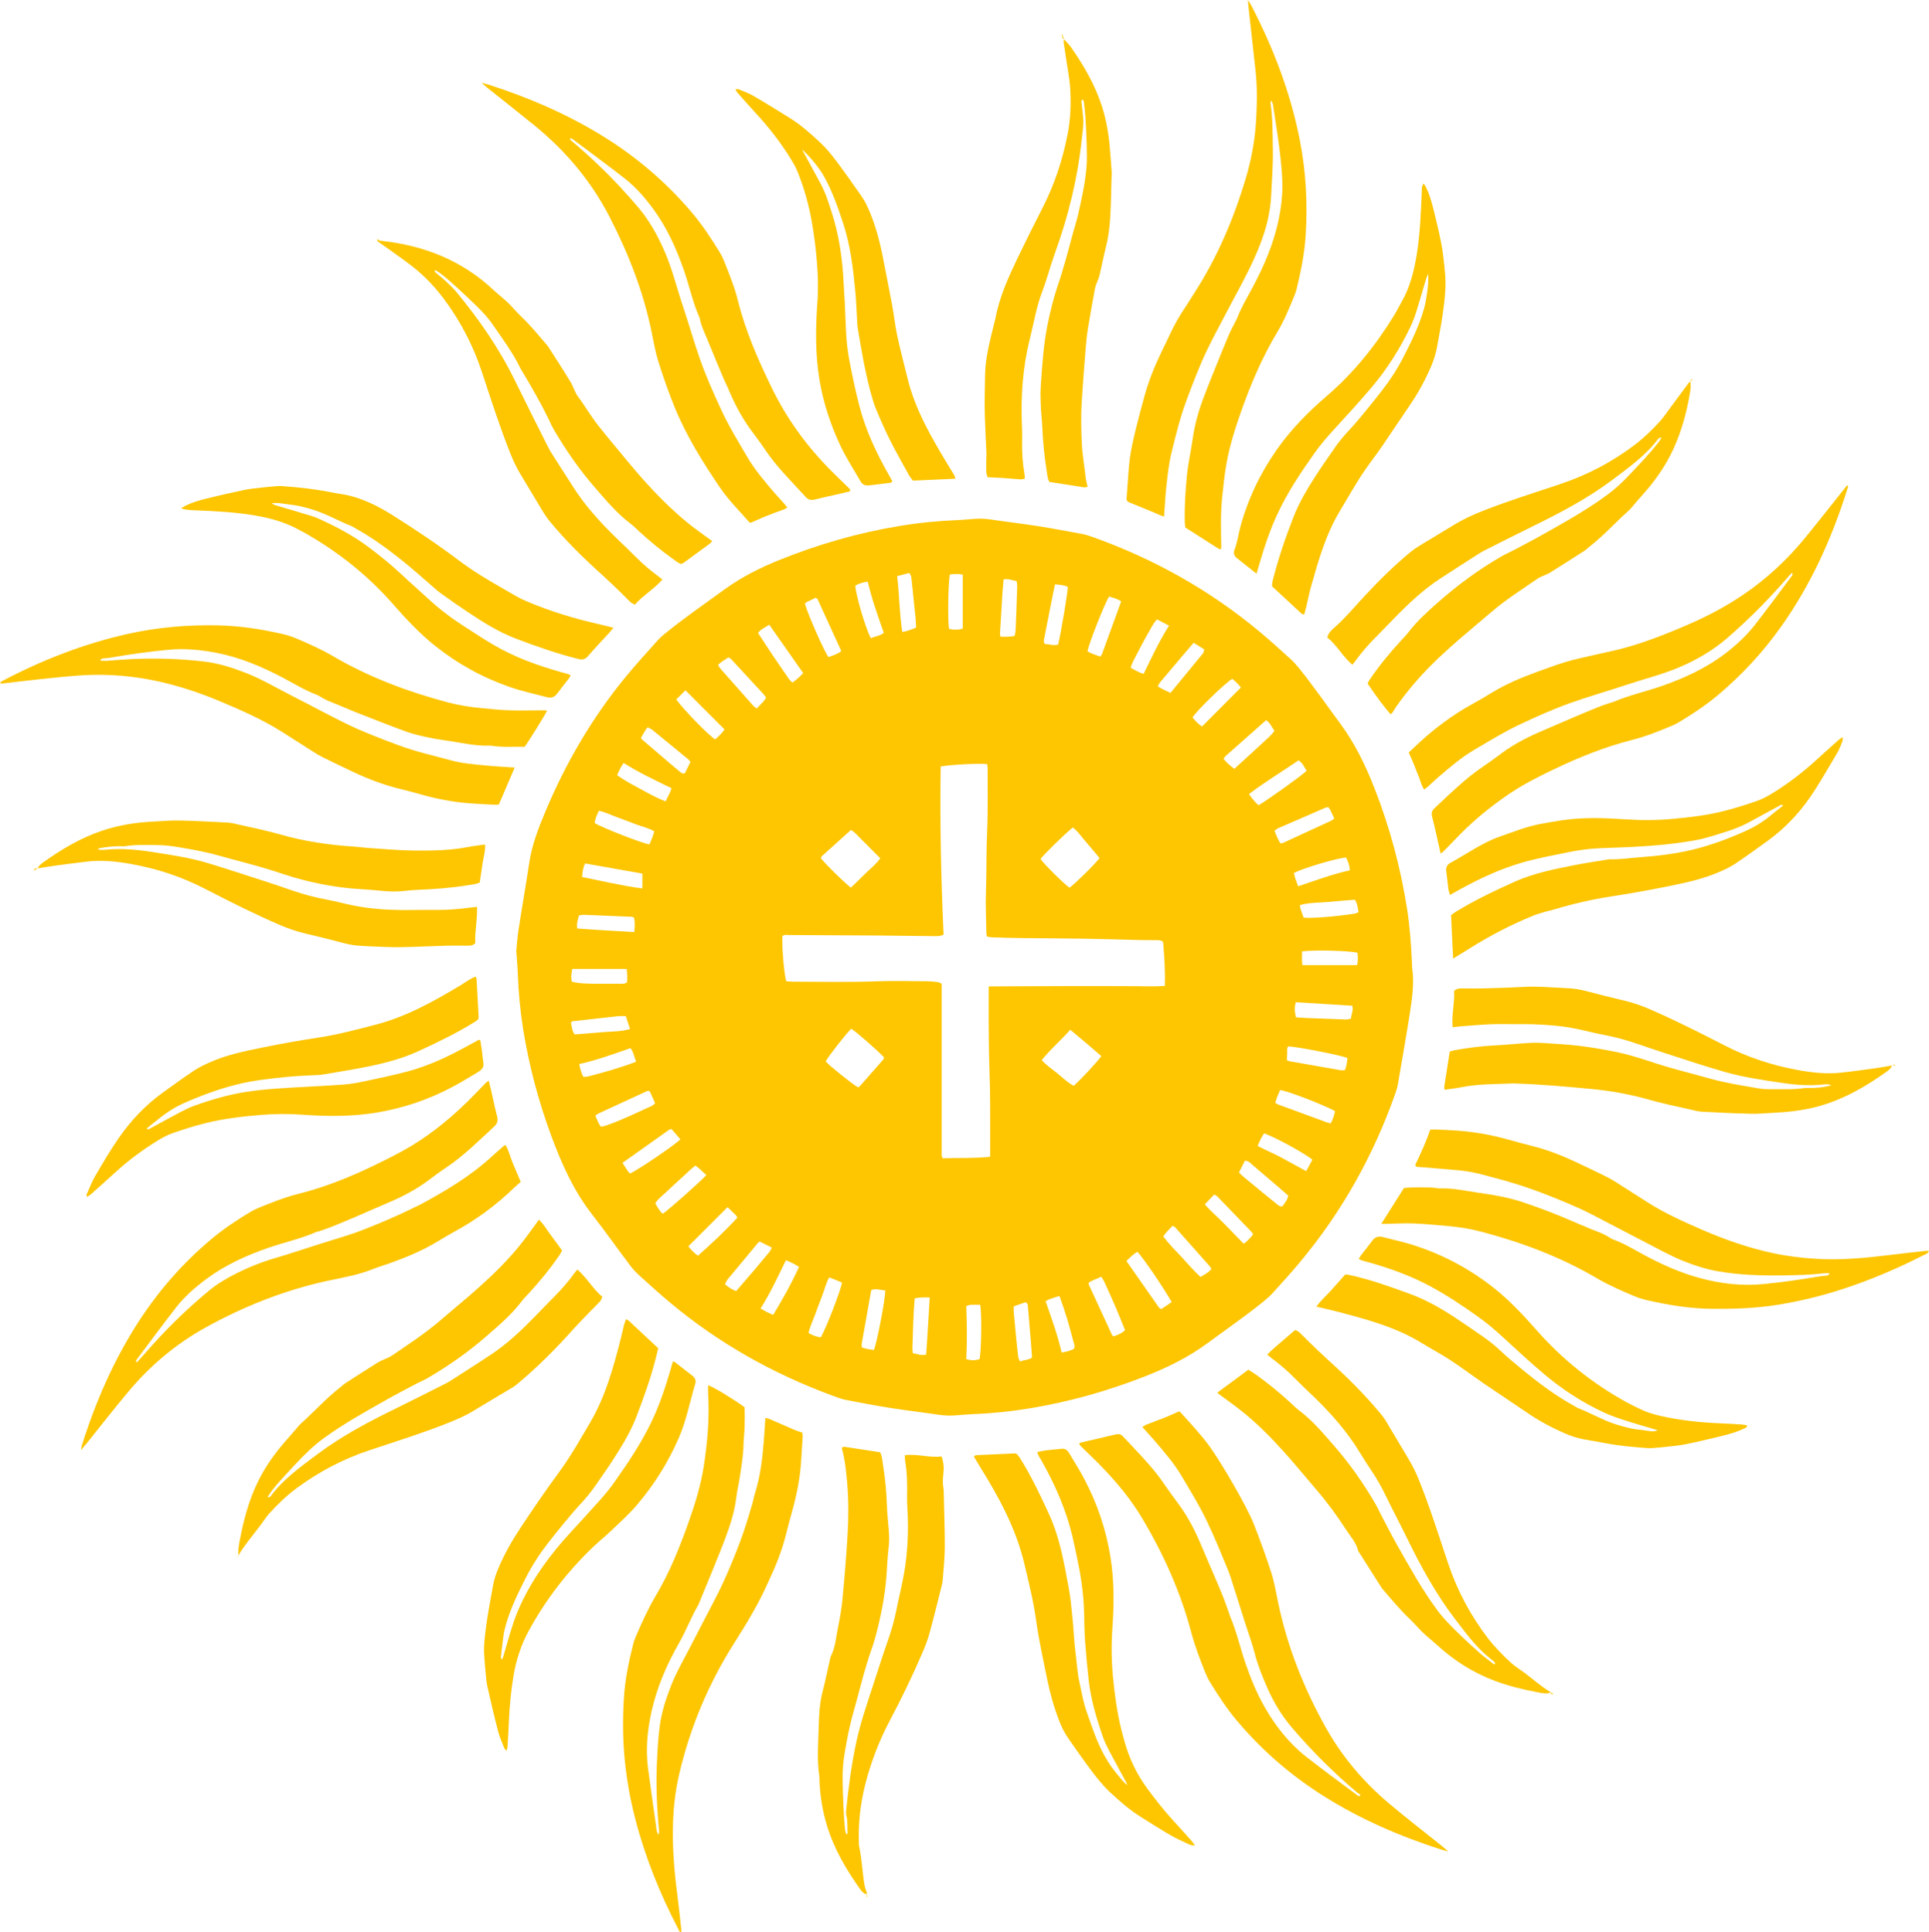 <svg xmlns="http://www.w3.org/2000/svg" id="Calque_2" width="374.75" height="375.39" viewBox="0 0 374.75 375.39"><g id="Calque_1-2"><g id="Eucharisite"><path d="m100.3,184.75c.11-1.09.19-2.5.4-3.89.68-4.43,1.46-8.84,2.12-13.27.53-3.52,1.82-6.79,3.18-10.04,3.95-9.38,9.03-18.1,15.49-25.98,2.01-2.45,4.16-4.79,6.27-7.16.53-.6,1.17-1.11,1.79-1.61,3.65-2.94,7.5-5.6,11.29-8.35,3.25-2.35,6.78-4.12,10.48-5.62,7.58-3.07,15.39-5.32,23.47-6.65,3.73-.62,7.48-.98,11.25-1.14,1.05-.04,2.11-.15,3.16-.23,1.06-.07,2.1-.06,3.16.1,3.08.46,6.18.82,9.26,1.3,2.93.46,5.84,1.02,8.76,1.56.59.11,1.17.31,1.74.51,11.97,4.25,22.9,10.35,32.66,18.51,2.05,1.71,4.02,3.51,6,5.3.59.54,1.12,1.15,1.63,1.78,2.78,3.45,5.3,7.1,7.93,10.66,2.91,3.93,4.99,8.25,6.75,12.77,2.91,7.49,4.99,15.2,6.24,23.13.54,3.43.8,6.9.96,10.37.02.4,0,.81.05,1.21.44,2.99,0,5.93-.45,8.86-.72,4.62-1.54,9.23-2.33,13.84-.1.59-.29,1.17-.49,1.74-4.24,12.04-10.37,23.01-18.56,32.81-1.68,2.01-3.44,3.95-5.2,5.89-.57.63-1.22,1.2-1.88,1.74-3.49,2.82-7.18,5.36-10.78,8.02-3.81,2.82-7.99,4.84-12.36,6.55-7.19,2.81-14.58,4.89-22.21,6.15-3.68.61-7.38.99-11.1,1.13-1.05.04-2.11.15-3.16.23-1.16.08-2.3.07-3.46-.11-3.08-.46-6.18-.82-9.26-1.3-2.93-.46-5.85-1.01-8.76-1.58-.88-.17-1.74-.51-2.59-.82-11.58-4.26-22.19-10.22-31.66-18.16-2.01-1.68-3.95-3.44-5.89-5.2-.67-.61-1.29-1.28-1.83-2-2.48-3.3-4.87-6.67-7.4-9.93-3.57-4.6-5.89-9.82-7.89-15.22-2.48-6.72-4.31-13.62-5.45-20.7-.57-3.58-.91-7.19-1.04-10.82-.05-1.36-.18-2.71-.29-4.38Zm92.06,39.97c.01-2.35.01-4.56,0-6.77,0-2.16,0-4.33-.04-6.49-.04-2.21-.14-4.42-.18-6.64-.04-2.16-.06-4.33-.07-6.49-.01-2.19,0-4.39,0-6.69,1.93-.01,3.83-.03,5.74-.03,1.86,0,3.72-.01,5.59-.02,1.91,0,3.83-.02,5.74-.02,1.91,0,3.83,0,5.74,0,1.86,0,3.72.03,5.59.02,1.9,0,3.8.11,5.82-.05.11-2.93-.1-5.77-.34-8.55-.44-.38-.91-.33-1.36-.33-.96-.01-1.91,0-2.87-.02-3.72-.09-7.44-.21-11.17-.27-4.03-.07-8.05-.07-12.08-.12-1.91-.02-3.82-.08-5.73-.14-.33-.01-.67-.1-.99-.15-.05-.22-.11-.37-.12-.51-.04-2.72-.19-5.44-.09-8.15.14-3.92.05-7.85.23-11.77.18-4.07.08-8.15.1-12.23,0-.29-.06-.57-.09-.84-1.38-.2-7.2.1-9.03.46-.18,10.87.07,21.76.56,32.65-.67.35-1.32.31-1.97.3-3.77-.04-7.55-.09-11.32-.12-5.59-.04-11.17-.07-16.76-.09-.43,0-.91-.15-1.28.24-.08,2.27.37,7.52.77,8.75.41.02.85.07,1.3.07,5.43.02,10.87.13,16.3-.07,3.22-.12,6.44-.03,9.66-.01.7,0,1.41.07,2.11.16.28.03.54.2.82.31,0,11.15,0,22.22,0,33.29,0,.1.01.2.03.3,0,.05.04.09.07.13.03.04.06.08.16.21,2.93-.13,5.93.04,9.16-.3Zm21.24-58.02c-.82-.98-1.63-1.99-2.49-2.96-.89-1-1.62-2.15-2.69-2.97-1.23.91-5.6,5.19-6.28,6.12.69,1,4.49,4.77,5.63,5.58,1.18-.87,4.91-4.53,5.84-5.77Zm-48.21,33.16c-.95.87-4.39,5.25-4.98,6.35.76.88,5.07,4.34,6.3,5.05.11-.08.26-.14.35-.25,1.5-1.69,2.99-3.39,4.47-5.09.12-.14.15-.35.21-.5-1.44-1.51-5.41-4.98-6.36-5.56Zm-.09-27.4c1-.97,1.95-1.87,2.87-2.79.95-.94,2.03-1.77,2.85-2.92-.66-.66-1.26-1.26-1.87-1.87-.64-.64-1.27-1.3-1.92-1.92-.6-.57-1.11-1.27-1.91-1.72-1.92,1.73-3.79,3.41-5.65,5.1-.1.09-.13.26-.19.38.65.93,4.38,4.61,5.81,5.72Zm48.64,32.71c-2-1.73-3.94-3.4-6.02-5.11-1.82,2.05-3.83,3.78-5.54,5.89.91,1.04,2.01,1.76,3.02,2.57,1.04.84,2,1.81,3.18,2.43,1.34-1.16,4.65-4.71,5.37-5.78Zm-83.49,14.17c-.21.07-.37.09-.49.17-2.99,2.11-5.97,4.23-9.03,6.41.35.55.66,1.05.99,1.54.14.2.32.37.46.53,1.5-.64,8.72-5.53,9.8-6.65-.58-.67-1.16-1.34-1.74-2Zm97.18,33.63c-1.71-2.99-5.55-8.61-6.67-9.77-.83.46-1.47,1.14-2.13,1.79,2.14,3.07,4.24,6.07,6.34,9.07.08.11.25.16.44.27.65-.43,1.3-.87,2.03-1.36Zm-110.86-34.07c1.25-.2,3.86-1.26,8.93-3.63.53-.25,1.13-.39,1.56-.95-.31-.69-.6-1.38-.92-2.06-.06-.13-.18-.22-.29-.34-.16.03-.32.04-.45.1-3.1,1.43-6.2,2.85-9.3,4.29-.21.1-.39.26-.64.43.33.8.58,1.55,1.09,2.16Zm32.67-97.53c-.85.56-1.63.88-2.18,1.59,1,1.53,1.95,3,2.93,4.46,1.01,1.5,2.04,2.99,3.07,4.48.19.27.45.48.69.72.81-.59,1.46-1.19,2.09-1.85-2.19-3.13-4.35-6.21-6.6-9.41Zm11.64,126.82c-.65,1.18-.91,2.41-1.36,3.57-.47,1.22-.94,2.44-1.38,3.67-.42,1.17-1,2.28-1.26,3.55.81.46,1.58.76,2.39.84,1.14-2.07,3.87-9.12,4.11-10.64-.44-.19-.89-.38-1.35-.57-.36-.15-.73-.27-1.15-.43Zm44.49-122.98c.63-2.71,1.86-10.09,1.87-11.19-.76-.36-1.58-.43-2.5-.49-.19.95-.38,1.83-.55,2.7-.51,2.56-1.01,5.12-1.51,7.69-.07.38-.24.78.12,1.21.83-.03,1.7.4,2.57.08Zm-80.78,47.4v-2.89c-3.74-.66-7.42-1.31-11.14-1.97-.39.87-.51,1.69-.56,2.64,3.86.76,7.64,1.69,11.7,2.22Zm86.72,76.59c0,.16-.03.27,0,.35,1.51,3.29,3.02,6.57,4.54,9.85.04.08.15.12.3.24.72-.3,1.54-.52,2.21-1.22-1.26-3.19-2.6-6.33-4.04-9.41-.14-.31-.35-.58-.59-.98-.82.47-1.71.64-2.42,1.18Zm-84.41-87.69c-1.14-.66-2.38-.91-3.54-1.35-1.22-.47-2.44-.94-3.67-1.38-1.17-.42-2.28-1-3.55-1.26-.39.83-.75,1.58-.8,2.41,1.88,1.05,9.09,3.86,10.61,4.13.37-.8.73-1.61.94-2.54Zm117.43-5.07c2.11-1.27,8.63-5.95,9.31-6.7-.45-.68-.75-1.49-1.55-2.03-3.21,2.2-6.52,4.18-9.64,6.56.25.35.42.65.65.9.4.44.73.95,1.23,1.27Zm-29.08-40.54c-.97,1.63-3.86,8.97-4.19,10.64.76.45,1.61.71,2.49,1.02.13-.19.28-.34.35-.52,1.24-3.39,2.46-6.78,3.71-10.2-.73-.52-1.5-.7-2.35-.94Zm43.9,99.95c-2.64-1.39-9.26-3.92-10.66-4.08-.36.8-.71,1.61-.94,2.5.26.14.42.26.6.32,3.11,1.15,6.22,2.3,9.34,3.44.27.1.55.15.84.22.41-.8.7-1.54.82-2.4Zm-102.99-98.62c.59,2.14,3.68,9.17,4.59,10.43.85-.33,1.75-.55,2.49-1.18-1.56-3.41-3.08-6.75-4.61-10.08-.05-.11-.23-.17-.38-.27-.59.29-1.18.57-1.76.86-.13.07-.23.18-.32.25Zm93.91,86.06c-.32.39-.17.86-.2,1.3-.03.48-.05.96-.07,1.39.19.09.28.15.37.17,3.36.59,6.71,1.19,10.07,1.77.28.05.57,0,.83,0,.35-.82.42-1.61.5-2.38-1.49-.58-9.88-2.21-11.51-2.25Zm-80.5,58.99c.61-1.41,2.27-10.1,2.21-11.57-.9-.06-1.8-.44-2.72-.07-.63,3.51-1.24,6.96-1.85,10.41-.04.23,0,.48,0,.7.82.37,1.61.4,2.37.53Zm88.29-105.45c-.22.04-.43.03-.61.11-3.04,1.31-6.08,2.63-9.11,3.96-.26.11-.47.32-.75.53.41.87.65,1.73,1.21,2.44.2-.05.36-.06.49-.12,3.1-1.43,6.2-2.85,9.3-4.29.21-.1.39-.26.63-.43-.29-.61-.53-1.16-.79-1.69-.09-.17-.23-.32-.36-.5Zm-18.26-7.46c.94-.86,1.8-1.64,2.65-2.42.89-.82,1.79-1.62,2.66-2.45.82-.79,1.76-1.48,2.48-2.52-.51-.7-.82-1.49-1.6-2.08-2.66,2.35-5.29,4.68-7.92,7.01-.14.13-.23.31-.37.51.59.74,1.26,1.32,2.11,1.96Zm-102.57,78.92c-.76-.62-1.31-1.33-2.16-1.84-.95.77-1.81,1.6-2.69,2.41-.84.78-1.71,1.54-2.54,2.35-.85.83-1.84,1.52-2.54,2.54.43.77.8,1.52,1.45,2.06,1.03-.66,7.53-6.42,8.47-7.52Zm2.27-99.09c.18.28.31.54.5.76,2.13,2.42,4.27,4.83,6.41,7.23.15.17.38.28.62.45.64-.72,1.36-1.27,1.79-2.11-.17-.24-.29-.46-.46-.64-2.08-2.26-4.16-4.52-6.25-6.76-.16-.17-.39-.28-.58-.41-.73.47-1.44.83-2.04,1.49Zm86.51,111.05c1.07,1.43,2.32,2.66,3.51,3.93,1.22,1.31,2.36,2.7,3.73,3.91.78-.5,1.55-.85,2.1-1.56-.13-.2-.21-.39-.34-.53-2.22-2.51-4.45-5.03-6.69-7.53-.12-.13-.31-.2-.52-.32-.65.7-1.33,1.27-1.81,2.1Zm25.73-45.55c-.3,1.02-.22,1.97.04,2.95.83.05,1.57.11,2.32.14,2.45.1,4.9.19,7.36.27.33.01.66-.1,1.01-.16.03-.86.51-1.59.24-2.51-3.64-.23-7.27-.45-10.97-.68Zm-56.78-82.14c-.33,3.44-.43,6.9-.69,10.35-.02.24.04.48.07.78.96.05,1.84.03,2.78-.14.06-.37.16-.71.18-1.05.12-2.86.22-5.73.31-8.59.01-.34-.07-.68-.11-1.03-.85-.12-1.6-.5-2.53-.32Zm-71.73,68.52c.1-1.09.12-1.97-.04-2.78-.2-.1-.29-.18-.38-.18-3.11-.14-6.23-.27-9.34-.39-.33-.01-.67.08-1.01.13-.19.85-.51,1.6-.32,2.53,3.64.28,7.28.47,11.09.7Zm57.39,70.99c-1.1,0-1.98-.05-2.92.19-.29,3.26-.33,6.47-.44,9.68,0,.29.04.58.07.98.87.06,1.63.54,2.6.24.27-3.65.45-7.3.69-11.1Zm58.77-120.19c-1.61,1.03-6.81,6.08-7.72,7.5.53.69,1.16,1.3,1.84,1.77,2.54-2.55,5.01-5.03,7.56-7.58-.43-.6-1.03-1.17-1.68-1.69Zm-98.06,102.65c-2.56,2.56-5.06,5.06-7.6,7.6.51.69,1.1,1.28,1.85,1.84,2.67-2.37,5.26-4.78,7.68-7.42-.16-.23-.24-.41-.38-.55-.49-.49-1.01-.96-1.56-1.48Zm-9.95-98.64c1.41,1.98,6.28,6.97,7.54,7.75.69-.54,1.3-1.17,1.84-1.92-2.54-2.54-5.03-5.04-7.6-7.61-.61.61-1.17,1.17-1.78,1.78Zm2.75,12.12c-.16-.19-.27-.36-.42-.49-2.32-1.91-4.64-3.82-6.97-5.71-.26-.21-.59-.32-.94-.5-.21.29-.4.52-.55.77-.26.42-.49.86-.72,1.25.09.16.12.27.19.33,1.86,1.6,3.72,3.19,5.59,4.79.61.52,1.22,1.04,1.84,1.54.23.18.46.4.91.22.33-.67.69-1.42,1.07-2.19Zm13.47,93.2c-.2.13-.25.15-.29.19-1.99,2.39-3.98,4.77-5.96,7.17-.21.26-.32.6-.5.93.68.6,1.36,1.06,2.17,1.33,1.23-1.42,2.41-2.78,3.58-4.16.97-1.14,1.94-2.3,2.89-3.46.18-.21.28-.49.46-.82-.85-.42-1.6-.8-2.36-1.18Zm93.1-13.4c.4.37.72.68,1.06.97,1.2,1,2.41,1.98,3.61,2.97.89.73,1.79,1.47,2.69,2.19.3.24.6.56,1.13.39.38-.63.96-1.21,1.08-2.05-.63-.55-1.24-1.08-1.84-1.6-1.72-1.47-3.43-2.95-5.16-4.41-.4-.34-.76-.81-1.44-.75-.36.72-.71,1.44-1.14,2.3Zm-6.64,6.18c1.22,1.41,2.59,2.52,3.79,3.78,1.24,1.29,2.5,2.56,3.78,3.88.73-.6,1.34-1.16,1.81-1.83-.13-.22-.19-.37-.29-.47-2.19-2.29-4.39-4.57-6.6-6.85-.16-.17-.39-.26-.66-.43-.64.67-1.22,1.27-1.85,1.93Zm-6.68-99.36c2.16-2.63,4.24-5.14,6.31-7.68.14-.18.16-.45.27-.78-.7-.43-1.37-.85-2.07-1.29-.85.99-1.63,1.9-2.41,2.82-1.37,1.61-2.73,3.22-4.09,4.84-.18.22-.29.49-.47.8.79.53,1.58.84,2.47,1.28Zm-105.8,62.78c-.52,0-.97-.04-1.41,0-2.99.32-5.99.66-8.98,1-.07,0-.13.14-.27.28.15.75.21,1.59.7,2.28,1.84-.15,3.59-.27,5.34-.43,1.78-.17,3.59-.08,5.43-.62-.27-.83-.52-1.59-.82-2.52Zm75.36,56.38c0,.46-.03.81,0,1.15.15,1.7.32,3.4.48,5.1.12,1.2.24,2.4.39,3.59.03.27.2.52.36.9.79-.37,1.63-.27,2.32-.78-.07-1.04-.14-2.04-.22-3.03-.19-2.3-.38-4.6-.58-6.9-.02-.29,0-.62-.48-.81-.65.22-1.4.48-2.28.79Zm-22.65-141.86c.45,3.7.44,7.27,1,10.83,1-.11,1.8-.48,2.69-.84-.04-.66-.06-1.26-.11-1.85-.07-.8-.16-1.6-.25-2.4-.19-1.85-.37-3.7-.58-5.54-.03-.27-.22-.51-.37-.82-.8.21-1.51.39-2.38.62Zm-54.4,38.68c1.46,1.05,3,1.86,4.53,2.68,1.57.85,3.11,1.74,4.91,2.4.34-.92.92-1.61,1.11-2.57-3.18-1.53-6.32-3.02-9.3-4.89-.51.77-.9,1.5-1.25,2.37Zm49.3-26.62c.77-.37,1.69-.42,2.51-1.02-1.14-3.29-2.32-6.53-3.11-9.96-.92.1-1.71.36-2.42.74.05,1.76,2.04,8.52,3.02,10.24Zm55.6-3.66c-.74.72-1.08,1.57-1.54,2.33-.44.73-.84,1.48-1.24,2.23-.43.79-.85,1.59-1.26,2.39-.4.79-.87,1.55-1.09,2.46.86.45,1.6.94,2.52,1.17,1.55-3.18,3.01-6.34,4.93-9.36-.79-.41-1.49-.78-2.32-1.21Zm39.14,56.91c-.16-.88-.21-1.72-.72-2.44-1.8.15-3.55.28-5.29.44-1.78.16-3.59.1-5.39.6.09.93.5,1.67.73,2.44,1.28.18,6.11-.19,9.78-.75.28-.04.55-.17.89-.29Zm-11.73-5.05c3.4-1.12,6.61-2.37,10.03-3.09-.02-.92-.31-1.74-.73-2.5-1.88.14-8.53,2.12-10.13,3.02.15.81.46,1.59.83,2.57Zm-46.39,79.59c-.76.25-1.33.42-1.89.62-.26.1-.5.26-.79.41,1.16,3.32,2.33,6.55,3.11,9.95.93-.1,1.71-.35,2.41-.71.22-.61-.04-1.07-.16-1.55-.74-2.91-1.58-5.78-2.68-8.73Zm-82.23-45.5c-.4-.96-.48-1.87-1.1-2.65-3.28,1.14-6.51,2.34-9.95,3.09.15.88.38,1.68.78,2.49.31-.02.62,0,.9-.07,3.1-.8,6.19-1.65,9.37-2.87Zm29.1,38.56c-1.54,3.18-3.01,6.34-4.91,9.37.4.23.77.47,1.16.67.39.2.79.36,1.28.58,1.84-3.07,3.57-6.09,5.01-9.33-.83-.53-1.62-.94-2.54-1.29Zm102.28-19.55c-1.7-1.35-7.38-4.43-9.38-5.1-.5.72-.87,1.51-1.25,2.45,1.61.83,3.22,1.51,4.75,2.33,1.53.83,3.06,1.67,4.68,2.56.37-.69.77-1.43,1.21-2.24Zm-2-40.45c-.03.91-.07,1.74.06,2.67h10.63c.19-.77.19-1.59.07-2.41-1.63-.4-8.44-.58-10.76-.26Zm-68.44-73.22c-.33,1.92-.42,9.02-.15,10.56.86.2,1.73.24,2.67-.06v-10.48c-.79-.19-1.62-.14-2.52-.03Zm-62.78,76.63h-10.56c-.18.84-.31,1.66-.08,2.47,1.56.39,2.69.44,8.72.4.64,0,1.3.12,1.95-.2.15-.85.09-1.68-.02-2.66Zm68.68,65.25c-.67,0-1.27-.02-1.86.01-.28.02-.55.15-.84.23.13,3.49.19,6.9-.01,10.32,1.1.28,1.57.28,2.6,0,.35-2.12.45-8.8.11-10.56Z" fill="#fdc601"></path><path d="m279.87,165.82c-.18-.81-.32-1.48-.48-2.15-.38-1.67-.73-3.34-1.17-4.99-.18-.69-.06-1.16.44-1.62.85-.79,1.67-1.61,2.52-2.39,2.15-1.98,4.3-3.95,6.73-5.59,1.29-.87,2.55-1.8,3.8-2.73,2.52-1.87,5.31-3.27,8.19-4.48,1.99-.84,3.96-1.73,5.95-2.57,1.62-.69,3.25-1.36,4.88-2.02.7-.28,1.42-.5,2.13-.74.19-.06.4-.09.58-.17,3.06-1.32,6.32-2.01,9.45-3.11,4.39-1.54,8.58-3.47,12.3-6.31,2.13-1.63,4.09-3.44,5.74-5.55,2.38-3.06,4.68-6.18,7-9.28.16-.21.45-.42.23-.86-.19.19-.36.34-.51.51-3.71,4.32-7.69,8.37-12,12.11-2.85,2.47-6.03,4.33-9.49,5.79-3.3,1.39-6.77,2.24-10.16,3.37-3.62,1.21-7.3,2.25-10.9,3.53-3.36,1.19-6.62,2.66-9.86,4.18-3.06,1.44-5.92,3.22-8.83,4.92-2.52,1.48-4.74,3.4-6.96,5.3-.72.62-1.41,1.29-2.13,1.93-.18.16-.38.29-.65.49-.54-.78-.69-1.63-1.01-2.4-.33-.79-.62-1.6-.94-2.39-.32-.78-.67-1.56-1.04-2.41.59-.56,1.2-1.14,1.82-1.71,3.26-3.02,6.8-5.67,10.71-7.8,1.24-.67,2.45-1.4,3.65-2.13,2.68-1.63,5.54-2.85,8.48-3.92,1.94-.7,3.87-1.43,5.84-2.03,1.73-.52,3.51-.88,5.27-1.29,1.57-.37,3.15-.68,4.71-1.06,4.8-1.18,9.39-3,13.91-4.96,3.7-1.6,7.25-3.49,10.6-5.76,4.58-3.1,8.58-6.84,12.07-11.11,2.52-3.08,4.97-6.21,7.45-9.32.22-.27.43-.54.64-.8.35.14.17.34.13.49-3,9.62-7.09,18.72-12.95,26.97-3.52,4.95-7.61,9.38-12.26,13.28-2.4,2.01-5,3.73-7.68,5.33-.39.23-.8.44-1.21.61-2.51,1.04-5.02,2.07-7.66,2.74-5.39,1.36-10.51,3.43-15.51,5.83-3,1.44-5.96,2.94-8.71,4.83-3.29,2.25-6.38,4.75-9.19,7.58-1.13,1.14-2.24,2.31-3.37,3.46-.13.13-.3.22-.56.42Z" fill="#fdc601"></path><path d="m268.35,237.77c1.58-2.49,3-4.74,4.4-6.96,1.25-.18,4.82-.19,6.04-.03.35.05.7.13,1.05.11,2.39-.09,4.7.44,7.04.78,1.59.24,3.18.47,4.76.79,1.42.3,2.85.65,4.22,1.11,3.43,1.15,6.81,2.45,10.13,3.91,1.01.44,2.03.87,3.06,1.29,1.3.53,2.65.96,3.82,1.78.16.11.36.19.55.26,2.23.83,4.24,2.08,6.33,3.19,3.3,1.75,6.69,3.26,10.3,4.25,4.16,1.15,8.37,1.65,12.69,1.21,3.55-.36,7.08-.86,10.6-1.46.54-.09,1.1-.11,1.65-.19.17-.03.33-.16.45-.43-.38,0-.77-.04-1.15,0-2.6.31-5.22.36-7.83.4-4.23.06-8.46-.05-12.63-.78-2.28-.39-4.49-1.09-6.65-1.95-2.77-1.1-5.34-2.58-7.98-3.93-3.26-1.68-6.51-3.39-9.77-5.09-2.19-1.14-4.46-2.09-6.74-3.03-2.23-.92-4.49-1.77-6.78-2.54-1.24-.41-2.49-.78-3.75-1.14-1.26-.36-2.53-.67-3.78-1.02-1.65-.46-3.33-.78-5.03-.94-2.6-.25-5.21-.43-7.82-.65-.15-.01-.3-.04-.44-.06-.27-.39.03-.68.17-.98.93-2.01,1.87-4.01,2.58-6.19.27-.02.55-.06.84-.05,1.56.07,3.12.12,4.67.24,3.22.25,6.38.82,9.49,1.68,1.6.44,3.2.89,4.81,1.29,2.89.72,5.65,1.79,8.35,3.05,2.05.96,4.09,1.94,6.12,2.94.63.31,1.23.68,1.83,1.05,2.08,1.32,4.15,2.66,6.24,3.98,3.29,2.08,6.82,3.66,10.37,5.21,4.53,1.97,9.17,3.6,14.02,4.62,2.76.58,5.55.91,8.36,1.08,4.8.3,9.55-.19,14.29-.76,2.3-.28,4.59-.53,6.89-.79.19-.02.38,0,.64,0-.24.56-.71.66-1.09.85-4.98,2.54-10.11,4.73-15.42,6.48-4.31,1.42-8.7,2.49-13.18,3.19-4.09.64-8.2.77-12.34.74-4.31-.03-8.51-.71-12.69-1.66-.88-.2-1.75-.47-2.58-.82-2.46-1.03-4.9-2.1-7.21-3.45-7.08-4.16-14.69-7.01-22.61-9.09-2.09-.55-4.23-.88-6.39-1.07-2.2-.19-4.41-.41-6.62-.5-1.81-.07-3.62.05-5.43.08-.19,0-.38,0-.84,0Z" fill="#fdc601"></path><path d="m99.98,149.14c-1.04,2.42-2.02,4.72-3.06,7.15-.15.01-.43.08-.71.06-1.71-.08-3.42-.15-5.12-.29-3.32-.27-6.57-.9-9.77-1.84-1.3-.38-2.62-.7-3.94-1.03-2.94-.74-5.76-1.81-8.5-3.09-2.05-.96-4.09-1.95-6.12-2.95-.63-.31-1.24-.68-1.83-1.05-2.08-1.32-4.15-2.66-6.24-3.97-3.85-2.42-8-4.23-12.18-5.98-3.72-1.55-7.54-2.82-11.47-3.71-4.94-1.11-9.94-1.55-14.99-1.25-2.76.17-5.51.47-8.26.76-2.5.26-4.99.58-7.49.86-.07,0-.16-.08-.3-.15.11-.1.19-.22.3-.28,7.78-4.11,15.91-7.3,24.5-9.22,5.77-1.29,11.62-1.79,17.53-1.67,4.25.09,8.41.74,12.54,1.68.88.2,1.76.47,2.58.82,2.45,1.05,4.89,2.11,7.2,3.46,7.04,4.13,14.61,6.96,22.47,9.04,2.09.55,4.23.88,6.39,1.08,1.8.16,3.61.38,5.41.43,2.26.07,4.53,0,6.79,0,.18,0,.36.03.57.05-.3.72-3.72,6.22-4.35,7.03-2.05-.04-4.16.13-6.26-.17-.2-.03-.4-.06-.6-.05-2.49.09-4.9-.44-7.33-.83-1.49-.24-2.99-.42-4.46-.74-1.47-.31-2.96-.64-4.37-1.15-3.35-1.22-6.67-2.55-9.99-3.85-1.31-.51-2.59-1.1-3.9-1.62-.98-.39-1.97-.76-2.85-1.36-.21-.14-.44-.25-.67-.34-2.27-.86-4.33-2.13-6.46-3.26-4.11-2.17-8.36-3.98-12.95-4.87-3.07-.6-6.16-.9-9.3-.61-3.81.36-7.59.88-11.35,1.55-.49.09-1,.09-1.5.16-.18.03-.34.15-.48.41.47,0,.94.05,1.41.02,1.55-.1,3.1-.25,4.66-.32,4.73-.22,9.46-.08,14.17.48,2.8.33,5.49,1.2,8.13,2.23,3.1,1.22,5.95,2.93,8.91,4.43,3.55,1.79,7.03,3.71,10.6,5.45,3.3,1.61,6.74,2.89,10.18,4.18,3.26,1.22,6.65,1.96,10,2.88,2.23.62,4.56.79,6.86,1.02,1.8.18,3.61.26,5.62.4Z" fill="#fdc601"></path><path d="m26.59,264.69c1.1-1.24,2.2-2.48,3.31-3.71,3.32-3.66,6.88-7.07,10.69-10.22,1.64-1.36,3.47-2.43,5.35-3.37,2.47-1.24,5.04-2.26,7.71-3.03,2.8-.81,5.56-1.76,8.34-2.64,1.73-.55,3.45-1.08,5.19-1.61,2.31-.71,4.54-1.64,6.77-2.56,2.37-.98,4.7-2.05,7-3.19.18-.09.37-.15.55-.25,4.97-2.68,9.82-5.54,14-9.39.81-.75,1.66-1.46,2.49-2.19.03-.03.09-.02.23-.04.66,1.09.92,2.39,1.43,3.57.5,1.15.98,2.3,1.51,3.55-.39.35-.84.73-1.27,1.14-3.46,3.34-7.28,6.18-11.51,8.48-1.1.6-2.18,1.25-3.26,1.9-2.94,1.79-6.09,3.11-9.32,4.26-1.18.42-2.39.78-3.56,1.25-2.64,1.04-5.42,1.53-8.17,2.11-8.54,1.8-16.56,4.97-24.17,9.18-5.69,3.16-10.62,7.29-14.81,12.26-2.89,3.42-5.63,6.97-8.44,10.46-.24.3-.49.58-.94,1.09.1-.49.12-.69.17-.87,2.67-8.49,6.19-16.59,11.03-24.08,3.91-6.05,8.61-11.4,14.12-16.03,2.39-2.01,5-3.74,7.68-5.34.47-.28.97-.53,1.48-.74,2.52-1.02,5.03-2.04,7.68-2.71,5.05-1.26,9.86-3.17,14.54-5.42,1.95-.93,3.89-1.9,5.79-2.94,4.58-2.51,8.63-5.73,12.37-9.35,1.3-1.26,2.54-2.59,3.81-3.88.13-.13.29-.22.57-.42.19.75.35,1.36.49,1.99.37,1.62.68,3.25,1.11,4.85.22.82.15,1.42-.5,2.02-3.03,2.79-5.94,5.73-9.4,8.03-1.17.78-2.3,1.62-3.43,2.47-2.56,1.92-5.38,3.33-8.31,4.56-2.04.86-4.06,1.77-6.09,2.64-1.53.65-3.06,1.29-4.6,1.9-.75.3-1.51.54-2.27.8-.19.06-.4.08-.58.16-3,1.32-6.22,1.99-9.31,3.07-4.2,1.46-8.22,3.28-11.83,5.93-2.24,1.65-4.34,3.46-6.05,5.66-2.59,3.34-5.1,6.74-7.64,10.12-.08.1-.1.25-.14.38.06.04.12.07.18.11Z" fill="#fdc601"></path><path d="m226.17,100.37c-.83-.23-1.49-.6-2.17-.88-1.53-.64-3.06-1.26-4.6-1.88-.38-.15-.57-.39-.54-.78.31-3.45.33-6.93,1.08-10.34.23-1.03.44-2.07.7-3.09.57-2.24,1.15-4.48,1.77-6.71.81-2.86,1.93-5.61,3.22-8.29.57-1.18,1.15-2.35,1.7-3.54.77-1.64,1.64-3.23,2.65-4.73.7-1.04,1.35-2.13,2.03-3.18,4.51-6.99,7.72-14.56,10.07-22.51,1.09-3.68,1.75-7.45,1.96-11.28.18-3.16.22-6.34-.13-9.5-.47-4.25-.94-8.5-1.41-12.75-.02-.18-.03-.35-.07-.9.33.51.47.7.58.9,4.3,8.25,7.62,16.86,9.45,26.01,1.24,6.2,1.6,12.47,1.2,18.78-.22,3.52-.92,6.98-1.75,10.41-.11.44-.25.87-.42,1.29-1,2.42-1.98,4.85-3.33,7.1-2.94,4.9-5.17,10.12-7.06,15.49-1.16,3.28-2.2,6.59-2.82,10.01-.41,2.28-.63,4.58-.87,6.88-.31,3.02-.21,6.03-.16,9.05,0,.24,0,.48,0,.69-.13.05-.17.08-.22.08-.05,0-.1,0-.14-.03-.18-.09-.36-.19-.53-.3-1.99-1.27-3.98-2.54-6.08-3.88-.03-.23-.08-.57-.1-.92-.1-3.02.11-6.04.39-9.04.23-2.45.8-4.86,1.14-7.3.38-2.76,1.14-5.41,2.12-8,.92-2.45,1.91-4.87,2.89-7.29.68-1.68,1.36-3.36,2.07-5.02.32-.74.71-1.44,1.07-2.16.18-.36.39-.71.54-1.08.69-1.79,1.65-3.45,2.56-5.13,2.03-3.72,3.8-7.55,4.91-11.66.86-3.17,1.36-6.41,1.25-9.7-.08-2.21-.33-4.41-.6-6.61-.32-2.54-.74-5.07-1.12-7.61-.07-.48-.09-.97-.46-1.44-.05.23-.13.38-.11.52.45,2.94.39,5.92.45,8.88.06,3.06-.18,6.13-.34,9.2-.25,4.98-2,9.53-4.14,13.93-1.43,2.94-3.04,5.79-4.55,8.69-1.3,2.5-2.66,4.97-3.87,7.51-1.48,3.14-2.71,6.38-3.92,9.64-1.21,3.27-2.03,6.64-2.86,10-.52,2.09-.74,4.26-.99,6.4-.22,1.95-.3,3.91-.46,6.05Z" fill="#fdc601"></path><path d="m127.9,356.44c.11-.41.16-.51.15-.6-.42-4.36-.63-8.73-.44-13.1.11-2.46.23-4.93.55-7.37.36-2.7,1.19-5.28,2.19-7.83,1.1-2.82,2.65-5.42,4.02-8.11,1.44-2.82,2.91-5.63,4.38-8.44,1.36-2.59,2.55-5.24,3.65-7.95.87-2.15,1.71-4.3,2.42-6.5.48-1.48.92-2.98,1.36-4.47.18-.63.28-1.28.48-1.9,1.07-3.38,1.47-6.88,1.74-10.39.11-1.4.19-2.81.29-4.31.32.09.61.13.86.24,1.57.68,3.13,1.38,4.7,2.05.5.22,1.03.37,1.62.58.02.25.09.54.07.83-.09,1.56-.2,3.11-.3,4.67-.2,3.28-.84,6.48-1.71,9.64-.43,1.55-.85,3.1-1.24,4.67-.78,3.14-1.99,6.12-3.36,9.04-.06.14-.13.27-.19.41-1.8,4.06-4.1,7.83-6.48,11.58-5.03,7.92-8.62,16.48-10.74,25.63-.81,3.49-1.16,7.04-1.2,10.63-.06,4.34.33,8.65.89,12.94.28,2.14.5,4.3.74,6.45.02.19,0,.38,0,.59-.43-.09-.47-.43-.6-.68-3.54-6.81-6.4-13.88-8.33-21.32-.99-3.8-1.67-7.66-2.06-11.58-.39-3.97-.4-7.94-.16-11.91.22-3.57.93-7.08,1.82-10.55.16-.63.41-1.24.67-1.84,1.11-2.53,2.24-5.06,3.66-7.44,2.72-4.56,4.68-9.46,6.45-14.45,1.23-3.47,2.31-6.97,2.89-10.61.75-4.73,1.16-9.49.88-14.28-.03-.53,0-1.07,0-1.63,1.04.34,4.69,2.54,7.08,4.27.04,1.27.05,2.63,0,3.98-.04,1.11-.19,2.21-.21,3.31-.03,2.12-.41,4.2-.72,6.29-.2,1.34-.53,2.67-.69,4.01-.32,2.67-1.14,5.21-2.07,7.71-.91,2.45-1.92,4.87-2.9,7.29-.68,1.68-1.38,3.35-2.07,5.02-.12.28-.2.58-.35.83-1.4,2.39-2.36,4.99-3.74,7.4-2.05,3.59-3.74,7.35-4.85,11.36-1.17,4.26-1.71,8.59-1.15,13,.46,3.59,1,7.17,1.5,10.75.06.45.1.9.18,1.34.03.18.13.35.3.78Z" fill="#fdc601"></path><path d="m264.34,348.73c-.24-.17-.51-.32-.73-.51-4.5-3.81-8.67-7.96-12.51-12.44-2.05-2.39-3.67-5.05-4.92-7.92-.94-2.16-1.84-4.35-2.42-6.65-.5-1.95-1.21-3.84-1.82-5.76-.78-2.44-1.54-4.89-2.32-7.33-.34-1.05-.65-2.12-1.07-3.14-1.26-3.07-2.52-6.14-3.94-9.14-1.48-3.15-3.3-6.11-5.07-9.09-1.46-2.47-3.35-4.65-5.22-6.83-.75-.87-1.54-1.72-2.39-2.67.3-.19.52-.37.77-.47,1.22-.48,2.45-.91,3.66-1.4.88-.35,1.74-.76,2.63-1.15.07.02.21,0,.26.06,1.95,2.16,3.95,4.28,5.68,6.64,2.25,3.07,7.27,11.64,8.66,15.18,1.23,3.14,2.39,6.31,3.41,9.51.61,1.91.92,3.91,1.34,5.88,1.8,8.54,4.99,16.56,9.24,24.15,3.18,5.68,7.34,10.58,12.32,14.77,3.39,2.85,6.89,5.56,10.35,8.33.29.23.57.48,1.1.94-.66-.17-1-.23-1.32-.34-7.94-2.54-15.54-5.82-22.62-10.24-6.5-4.06-12.23-9-17.16-14.87-1.95-2.32-3.6-4.85-5.18-7.43-.37-.6-.67-1.24-.93-1.89-1.03-2.57-2.02-5.15-2.73-7.83-2.07-7.84-5.38-15.16-9.51-22.11-2.14-3.6-4.81-6.82-7.71-9.85-1.36-1.42-2.79-2.76-4.19-4.14-.13-.13-.24-.29-.34-.43.1-.13.14-.25.21-.27,2.3-.54,4.6-1.06,6.9-1.61.54-.13.99-.05,1.37.37.65.7,1.31,1.39,1.97,2.09,2.18,2.3,4.33,4.63,6.12,7.27.9,1.33,1.87,2.62,2.82,3.92,1.82,2.49,3.21,5.22,4.39,8.06.95,2.27,1.94,4.53,2.91,6.8.45,1.06.91,2.13,1.33,3.2.42,1.08.78,2.17,1.17,3.26.03.09.05.2.09.29,1.3,3.01,1.99,6.22,3.06,9.31,1.01,2.9,2.16,5.74,3.7,8.42,2.1,3.66,4.66,6.95,7.98,9.57,3.32,2.62,6.74,5.1,10.12,7.63.07.06.18.07.27.1.09-.08.18-.17.27-.25Z" fill="#fdc601"></path><path d="m93.5,16.07c.69.18,1.02.25,1.35.35,7.93,2.55,15.54,5.83,22.62,10.25,6.37,3.98,11.99,8.81,16.86,14.53,2.03,2.38,3.75,4.99,5.39,7.65.39.64.74,1.32,1.01,2.02.98,2.48,1.99,4.95,2.63,7.55,1.48,5.94,3.93,11.51,6.6,16.99,2.96,6.08,6.9,11.45,11.68,16.22,1.1,1.1,2.23,2.18,3.35,3.27.1.1.14.24.21.35-.18.38-.52.29-.79.37-.29.09-.58.15-.88.22-1.71.39-3.44.75-5.14,1.19-.76.19-1.33.12-1.89-.5-2.74-3.02-5.67-5.86-7.94-9.28-.89-1.34-1.88-2.61-2.83-3.92-1.78-2.46-3.15-5.14-4.31-7.94-.25-.6-.57-1.18-.82-1.78-.73-1.71-1.44-3.43-2.15-5.15-.41-.98-.8-1.96-1.21-2.93-.49-1.16-1.04-2.29-1.27-3.54-.02-.1-.04-.2-.08-.29-1.3-2.91-1.94-6.03-2.97-9.02-1.49-4.3-3.32-8.42-6.04-12.11-1.62-2.2-3.41-4.26-5.56-5.93-3.33-2.6-6.74-5.1-10.12-7.64-.11-.08-.25-.11-.38-.17-.19.27.04.39.17.5,3.35,2.82,6.54,5.83,9.52,9.04,1.2,1.29,2.37,2.61,3.51,3.95,2.2,2.6,3.8,5.54,5.15,8.66,1.46,3.39,2.31,6.97,3.48,10.44,1.17,3.48,2.16,7.02,3.38,10.48,1.17,3.32,2.61,6.53,4.09,9.73,1.46,3.16,3.28,6.12,5.03,9.11,1.5,2.57,3.45,4.83,5.38,7.09.59.69,1.22,1.34,1.82,2.02.19.22.36.45.6.75-.8.53-1.63.69-2.41,1-.79.32-1.6.61-2.38.94-.78.33-1.55.69-2.3,1.02-.13-.05-.25-.06-.31-.12-1.91-2.2-4-4.25-5.65-6.67-3.37-4.96-6.54-10.04-8.82-15.61-1.18-2.88-2.21-5.84-3.15-8.81-.59-1.86-.93-3.81-1.32-5.73-1.6-7.91-4.51-15.34-8.19-22.48-3.58-6.95-8.51-12.81-14.55-17.74-3.04-2.48-6.13-4.9-9.2-7.35-.3-.24-.58-.5-1.15-.99Z" fill="#fdc601"></path><path d="m168.49,367.91c-.19,0-.44.07-.56-.02-.31-.25-.6-.54-.83-.86-2.69-3.79-5.03-7.77-6.41-12.25-.9-2.9-1.37-5.87-1.49-8.9,0-.25.02-.51-.02-.75-.5-3.26-.2-6.54-.12-9.8.05-2.24.19-4.52.76-6.73.54-2.09.97-4.21,1.45-6.32.03-.15.04-.31.11-.44.91-1.73,1.02-3.67,1.4-5.53.37-1.82.7-3.66.88-5.51.4-4.26.77-8.52,1.01-12.79.19-3.32.2-6.65-.09-9.96-.19-2.2-.41-4.4-1-6.54-.02-.09.02-.19.03-.31.13-.04.27-.13.4-.12,2.33.35,4.66.71,6.98,1.07.43.84.44,1.71.57,2.54.4,2.54.66,5.09.74,7.66.05,1.61.23,3.21.36,4.82.1,1.21.12,2.4-.03,3.61-.2,1.65-.27,3.31-.38,4.97-.24,3.57-.88,7.08-1.73,10.55-.35,1.42-.73,2.82-1.22,4.19-1.13,3.18-1.95,6.45-2.82,9.7-.44,1.65-.94,3.29-1.32,4.95-.42,1.81-.77,3.64-1.07,5.48-.27,1.64-.41,3.29-.39,4.96.04,3.27.17,6.53.46,9.79.03.33.16.65.26,1.04.15-.13.26-.18.25-.23-.09-1.15.06-2.31-.24-3.45-.09-.33-.08-.7-.04-1.05.45-4.45,1.04-8.89,1.98-13.27.8-3.7,2.03-7.27,3.2-10.85.97-2.96,1.9-5.94,2.94-8.88.71-2,1.27-4.02,1.68-6.1.46-2.32,1.05-4.61,1.45-6.94.71-4.08.88-8.2.66-12.34-.05-.85-.1-1.71-.08-2.56.05-2.32.03-4.63-.37-6.92-.06-.34-.04-.69-.06-1.1,2.42-.32,4.73.55,7.12.23.42,1.11.5,2.2.37,3.29-.12,1.01-.17,2,.02,3,.04.2.04.4.04.6.08,3.57.22,7.14.21,10.72,0,2.11-.25,4.22-.4,6.32-.02.3-.06.6-.13.9-.79,3.12-1.55,6.25-2.39,9.35-.34,1.26-.8,2.49-1.31,3.69-1.94,4.54-4.08,8.98-6.39,13.34-2.09,3.93-3.68,8.04-4.79,12.35-.97,3.78-1.42,7.61-1.28,11.51,0,.2-.01.41.03.6.56,2.51.63,5.08,1.06,7.6.1.58.34,1.14.52,1.7,0,0,0,0,0,0Z" fill="#fdc601"></path><path d="m367.52,206.97c-.06.18-.08.4-.2.53-.23.26-.5.5-.79.7-4.58,3.27-9.43,5.98-15.01,7.16-2.22.47-4.47.71-6.73.82-1.55.08-3.11.23-4.66.2-3.17-.07-6.33-.23-9.5-.4-.75-.04-1.49-.25-2.22-.42-2.64-.61-5.31-1.13-7.92-1.88-3.74-1.07-7.53-1.76-11.39-2.12-4.91-.46-9.82-.91-14.75-1.06-.1,0-.2-.02-.3-.01-3.41.14-6.84.07-10.22.75-1.03.21-2.08.31-3.21.48,0-.22-.06-.45-.03-.67.34-2.23.7-4.46,1.05-6.74.32-.1.6-.21.88-.26,2.62-.48,5.26-.82,7.93-.95,2.16-.11,4.31-.34,6.47-.47.95-.06,1.91-.06,2.86,0,2.36.15,4.72.28,7.07.56,2.19.26,4.37.65,6.54,1.07,2.92.55,5.73,1.49,8.55,2.41,2.58.84,5.22,1.49,7.83,2.21,1.65.45,3.29.94,4.96,1.3,2.31.49,4.64.9,6.97,1.28.84.14,1.7.16,2.56.15,2.06-.02,4.13.1,6.18-.21.44-.07.9,0,1.36-.03.6-.02,1.21-.03,1.81-.1.73-.08,1.46-.22,2.19-.42-.49-.23-1.02-.21-1.53-.16-2.57.27-5.13.12-7.67-.25-3.83-.56-7.67-1.09-11.4-2.15-1.98-.56-3.95-1.17-5.91-1.8-3.64-1.17-7.28-2.34-10.89-3.59-2.33-.81-4.7-1.46-7.13-1.91-1.68-.31-3.33-.77-5.01-1.11-2.82-.58-5.68-.8-8.54-.89-1.11-.03-2.21-.02-3.32-.02-1.66,0-3.32-.04-4.97.03-1.91.08-3.81.26-5.71.4-.49.04-.97.11-1.52.17-.22-2.48.44-4.79.29-7.06.54-.5,1.1-.48,1.65-.48,1.31,0,2.62.03,3.92,0,2.82-.08,5.63-.16,8.44-.31,2.07-.11,4.12.08,6.18.17.55.02,1.1.07,1.66.09,1.31.04,2.59.24,3.86.58,2.43.65,4.87,1.25,7.31,1.83,1.77.42,3.47,1.01,5.13,1.74,4.89,2.13,9.65,4.53,14.39,6.97,4.5,2.32,9.27,3.89,14.25,4.79,2.72.49,5.48.81,8.26.52,2.25-.24,4.48-.56,6.72-.86,1.09-.15,2.17-.36,3.26-.54,0,0-.03-.02-.03-.02Z" fill="#fdc601"></path><path d="m7.38,168.77c.03-.14.02-.31.1-.4.23-.26.48-.52.76-.72,3.57-2.56,7.31-4.8,11.5-6.23,3.31-1.13,6.73-1.65,10.21-1.81,1.65-.08,3.31-.24,4.96-.2,3.12.07,6.23.24,9.34.41.75.04,1.49.24,2.22.41,2.64.61,5.31,1.13,7.92,1.88,4.71,1.35,9.52,2.07,14.4,2.37.95.06,1.9.21,2.85.27,2.91.19,5.82.47,8.74.5,3.57.04,7.14-.02,10.67-.71,1.03-.2,2.07-.31,3.18-.47.1,1.26-.3,2.46-.48,3.68-.18,1.24-.36,2.47-.55,3.71-.77.35-1.53.4-2.26.52-3.23.53-6.49.77-9.76.9-.85.03-1.71.12-2.56.21-1.51.17-3.01.14-4.52-.02-1.7-.18-3.41-.28-5.11-.4-3.47-.26-6.87-.89-10.24-1.75-1.26-.32-2.52-.69-3.75-1.11-3.33-1.14-6.73-2.04-10.13-2.93-1.65-.43-3.29-.95-4.95-1.31-2.11-.45-4.24-.83-6.38-1.15-1.14-.17-2.3-.24-3.46-.24-1.91,0-3.83-.1-5.72.22-.1.02-.2.01-.3.01-1.66-.06-3.3.1-4.94.43-.07.35.22.24.36.25.3.03.61.05.9.01,3.39-.36,6.73.03,10.06.56,3.18.51,6.36.99,9.46,1.89,2.51.73,4.99,1.55,7.48,2.35,3.01.97,6.03,1.93,9.02,2.98,2.33.82,4.69,1.47,7.12,1.91,1.68.31,3.33.77,5.01,1.11,3.17.65,6.37.88,9.6.91,1.21.01,2.42-.02,3.62-.03,1.16,0,2.31,0,3.47,0,2.02.02,4.02-.18,6.01-.43.44-.06.88-.1,1.44-.17.12,2.45-.47,4.77-.33,7.04-.51.54-1.07.51-1.62.51-1.31,0-2.62-.03-3.92,0-3.02.08-6.03.24-9.05.29-1.86.03-3.72-.09-5.58-.15-.6-.02-1.2-.08-1.81-.1-1.26-.04-2.49-.24-3.71-.57-2.42-.66-4.87-1.26-7.31-1.83-1.82-.42-3.56-1.04-5.27-1.79-4.8-2.09-9.48-4.43-14.12-6.84-4.54-2.35-9.35-3.96-14.38-4.86-2.82-.51-5.68-.82-8.55-.5-2.14.24-4.28.53-6.42.82-1.09.15-2.18.34-3.27.51,0,0,.03.03.03.03Z" fill="#fdc601"></path><path d="m46.32,302.31c-.1-.96.04-1.91.22-2.84.76-4.07,1.79-8.05,3.65-11.78,1.47-2.95,3.38-5.59,5.57-8.04.71-.79,1.38-1.6,2.07-2.4.2-.23.39-.46.61-.66,2.62-2.35,4.97-4.99,7.78-7.15.28-.21.52-.48.82-.67,2.11-1.36,4.22-2.73,6.36-4.06.63-.39,1.35-.63,2.03-.95.23-.11.45-.22.66-.36,3.33-2.27,6.7-4.46,9.75-7.12,2.43-2.11,4.94-4.13,7.33-6.29,2.84-2.56,5.58-5.24,7.97-8.24,1.22-1.53,2.33-3.13,3.55-4.78.94.82,1.51,1.95,2.26,2.92.77.99,1.48,2.02,2.25,3.06-.2.35-.34.66-.54.94-1.8,2.62-3.81,5.07-5.96,7.41-.44.48-.92.94-1.31,1.46-2.01,2.68-4.56,4.81-7.07,6.99-3.47,3.02-7.22,5.62-11.18,7.95-.69.41-1.45.71-2.16,1.08-2,1.06-4.01,2.1-5.98,3.21-4.07,2.31-8.16,4.57-11.96,7.32-2.18,1.58-4.07,3.45-5.88,5.41-1.03,1.11-2.06,2.2-3.06,3.34-.75.86-1.46,1.76-2.08,2.72.27.31.37.01.51-.05.04-.02.07-.07.1-.11,2.44-3.28,5.73-5.61,8.95-8.03,4.85-3.65,10.19-6.45,15.63-9.1,3.16-1.55,6.3-3.15,9.44-4.73.27-.14.53-.28.79-.45,2.71-1.74,5.43-3.46,8.11-5.25,3.11-2.08,5.81-4.66,8.41-7.33,1.16-1.19,2.29-2.4,3.48-3.57,1.54-1.53,2.97-3.15,4.23-4.92.14-.2.31-.38.5-.6,1.83,1.62,2.98,3.73,4.85,5.32-.16.32-.26.67-.48.91-.57.63-1.2,1.21-1.79,1.83-1.19,1.23-2.4,2.44-3.54,3.72-3.29,3.68-6.78,7.17-10.57,10.34-.35.29-.7.58-1.09.81-2.54,1.53-5.11,3.02-7.64,4.57-1.64,1-3.4,1.74-5.18,2.44-4.92,1.94-9.96,3.51-14.97,5.18-5.1,1.69-9.8,4.17-14.13,7.36-1.91,1.41-3.61,3.06-5.21,4.8-.74.81-1.32,1.76-1.99,2.64-1.42,1.88-2.97,3.67-4.17,5.72l.04.04Z" fill="#fdc601"></path><path d="m206.69,7.61c.47.52.99,1.01,1.39,1.58,2.48,3.57,4.65,7.29,5.99,11.46.93,2.89,1.39,5.86,1.6,8.88.09,1.25.22,2.5.29,3.76.03.6-.02,1.21-.04,1.81-.04,1.51-.06,3.02-.12,4.53-.09,2.71-.23,5.42-.89,8.08-.49,1.95-.87,3.93-1.34,5.88-.13.53-.38,1.03-.57,1.55-.1.28-.22.56-.27.85-.47,2.57-.94,5.14-1.36,7.72-.21,1.29-.34,2.59-.45,3.9-.27,3.41-.55,6.82-.76,10.23-.18,2.86-.13,5.73.02,8.6.11,2.17.53,4.29.74,6.44.05.54.24,1.07.38,1.71-.27.04-.5.12-.72.09-2.23-.34-4.46-.69-6.72-1.05-.36-.59-.38-1.26-.48-1.89-.48-2.93-.77-5.88-.9-8.85-.06-1.31-.22-2.61-.28-3.91-.05-1.2-.1-2.42-.03-3.62.12-2.21.3-4.42.51-6.62.3-3.16.87-6.27,1.66-9.34.34-1.31.71-2.62,1.14-3.9,1.16-3.38,2.05-6.83,2.98-10.28.3-1.12.67-2.22.93-3.34.71-3.04,1.38-6.09,1.67-9.2.14-1.55.09-3.12.05-4.68-.04-1.81-.15-3.62-.26-5.43-.06-.95-.19-1.89-.3-2.84-.02-.13-.11-.24-.17-.35-.35.03-.3.27-.29.44.12,1.25.34,2.49.36,3.74.02,1.1-.16,2.2-.28,3.3-.79,7.65-2.59,15.05-5.21,22.27-.91,2.5-1.56,5.1-2.51,7.59-1.14,2.98-1.62,6.12-2.4,9.19-1.36,5.42-1.74,10.92-1.53,16.48.04,1.01.08,2.01.05,3.02-.06,2.22.07,4.42.44,6.61.05.29.06.6.09.98-.31.05-.59.15-.86.13-1.15-.07-2.3-.19-3.46-.27-.95-.06-1.9-.09-2.92-.14-.09-.33-.24-.66-.25-.99-.03-.9-.01-1.81,0-2.71,0-.35.04-.71.02-1.06-.1-2.31-.22-4.62-.3-6.93-.09-2.72,0-5.43.04-8.15.06-3.53,1-6.85,1.81-10.21.06-.24.14-.48.19-.73.77-4.21,2.52-8.05,4.35-11.87,1.57-3.27,3.19-6.5,4.84-9.73,2.33-4.56,3.9-9.37,4.87-14.39.56-2.89.65-5.81.48-8.72-.11-1.9-.5-3.78-.77-5.66-.16-1.14-.35-2.28-.51-3.42-.03-.19.07-.39.11-.58l-.04.04Z" fill="#fdc601"></path><path d="m328.42,74.14c0,.5.07,1,0,1.49-.51,3.39-1.34,6.71-2.6,9.9-1.56,3.99-3.89,7.49-6.76,10.65-.71.78-1.38,1.6-2.07,2.4-.16.19-.32.39-.51.55-2.63,2.34-4.98,4.99-7.78,7.14-.28.21-.52.49-.81.68-2.24,1.44-4.49,2.88-6.75,4.29-.5.31-1.09.5-1.63.75-.23.1-.46.2-.67.34-3.11,2.14-6.3,4.16-9.18,6.63-2.71,2.33-5.48,4.59-8.14,6.98-2.81,2.52-5.49,5.19-7.85,8.15-1.12,1.41-2.25,2.83-3.18,4.39-.07.11-.2.19-.31.28-.76-.72-3.09-3.82-4.49-5.97.14-.26.28-.58.47-.85,1.79-2.62,3.8-5.07,5.95-7.41.51-.56,1.05-1.09,1.51-1.69,1.69-2.21,3.75-4.06,5.83-5.89,3.79-3.34,7.84-6.31,12.21-8.84.78-.45,1.62-.81,2.42-1.23,1.87-.99,3.74-1.96,5.58-3,4.3-2.42,8.61-4.81,12.59-7.75,1.38-1.02,2.65-2.16,3.84-3.4,2.15-2.26,4.33-4.49,6.24-6.97.14-.19.25-.4.49-.79-.32.09-.43.12-.54.16-.04.02-.08.06-.11.1-2.42,3.24-5.67,5.53-8.84,7.93-4.81,3.62-10.1,6.41-15.49,9.05-3.21,1.57-6.39,3.19-9.58,4.8-.36.18-.71.39-1.04.61-2.46,1.58-4.92,3.14-7.36,4.74-3.31,2.16-6.17,4.85-8.91,7.66-1.2,1.22-2.37,2.47-3.58,3.68-1.51,1.49-2.89,3.09-4.13,4.81-.14.2-.31.39-.51.64-1.88-1.6-3.01-3.81-4.87-5.3.24-.99.96-1.56,1.57-2.1,2.04-1.82,3.77-3.91,5.62-5.9,2.81-3.03,5.75-5.93,8.93-8.57.65-.54,1.38-1.01,2.1-1.45,2.02-1.24,4.06-2.42,6.07-3.67,1.93-1.2,3.97-2.16,6.09-2.98,4.88-1.9,9.87-3.47,14.83-5.12,5.39-1.8,10.35-4.42,14.85-7.9,1.64-1.27,3.1-2.72,4.5-4.24.81-.88,1.47-1.91,2.19-2.87,1.17-1.57,2.33-3.15,3.5-4.72.06-.09.24-.09.36-.13,0,0-.03-.03-.03-.03Z" fill="#fdc601"></path><path d="m301.22,328.84c-.8.28-1.61.11-2.38-.04-2.82-.53-5.6-1.19-8.3-2.19-4.26-1.57-8.01-3.96-11.36-7.01-.74-.68-1.53-1.31-2.28-1.98-.41-.37-.8-.76-1.19-1.16-.59-.62-1.15-1.27-1.77-1.86-1.91-1.8-3.57-3.82-5.28-5.81-.1-.11-.2-.23-.28-.36-1.46-2.29-2.92-4.59-4.37-6.88-.05-.08-.13-.17-.15-.26-.39-1.61-1.51-2.8-2.37-4.13-1.7-2.62-3.53-5.15-5.57-7.52-2.16-2.52-4.26-5.1-6.48-7.57-2.53-2.81-5.18-5.5-8.14-7.86-1.53-1.22-3.13-2.35-4.71-3.52,0-.05-.01-.19.04-.23,1.94-1.44,3.88-2.87,5.89-4.35.52.34,1.04.65,1.53.99,2.34,1.67,4.55,3.49,6.67,5.43.56.51,1.08,1.06,1.69,1.51,2.6,1.95,4.66,4.43,6.78,6.86,3.06,3.5,5.7,7.3,8.04,11.3.36.61.63,1.26.96,1.88,1.08,2.05,2.12,4.12,3.26,6.13,2.41,4.25,4.77,8.52,7.67,12.47,1.41,1.92,3.1,3.57,4.81,5.21,1.2,1.15,2.42,2.28,3.67,3.37.86.75,1.8,1.42,2.69,2.12.34-.3.07-.43-.03-.53-.21-.22-.46-.39-.69-.58-2.76-2.17-4.8-4.99-6.91-7.74-3.78-4.95-6.72-10.38-9.44-15.95-1.32-2.71-2.75-5.38-4.06-8.1-.79-1.64-1.68-3.2-2.69-4.71-.78-1.17-1.55-2.36-2.28-3.56-2.48-4.08-5.6-7.62-9.02-10.91-1.2-1.15-2.41-2.29-3.57-3.47-1.45-1.47-3.01-2.82-4.68-4.05-.24-.18-.46-.37-.73-.6.87-.93,1.81-1.68,2.71-2.46.87-.76,1.75-1.5,2.72-2.33.21.11.55.22.79.44.66.61,1.28,1.28,1.93,1.91,1.2,1.15,2.39,2.31,3.62,3.42,3.64,3.27,7.11,6.7,10.23,10.46.35.42.7.86.98,1.33,1.53,2.55,3.03,5.11,4.56,7.65.75,1.25,1.38,2.56,1.93,3.92,2.12,5.28,3.83,10.71,5.63,16.1,1.78,5.34,4.39,10.26,7.83,14.73,1.3,1.68,2.79,3.18,4.34,4.62.76.71,1.68,1.26,2.53,1.89,1.7,1.25,3.26,2.69,5.08,3.78.07.04.09.16.14.25,0,0,.03-.03.03-.03Z" fill="#fdc601"></path><path d="m73.32,46.43c.24.31.56.34.93.38,8.17.91,15.49,3.79,21.56,9.48.66.62,1.37,1.18,2.05,1.78.41.37.83.73,1.21,1.13.7.72,1.35,1.5,2.08,2.19,1.83,1.74,3.42,3.69,5.06,5.59.1.11.2.23.28.36,1.46,2.29,2.96,4.56,4.36,6.89.56.93.81,2.02,1.5,2.91.68.87,1.25,1.83,1.88,2.74.63.91,1.23,1.84,1.92,2.71,1.24,1.58,2.53,3.13,3.82,4.68,1.28,1.55,2.56,3.11,3.87,4.63,3.04,3.5,6.26,6.83,9.86,9.76,1.48,1.2,3.05,2.28,4.66,3.46-.14.15-.26.35-.44.48-1.7,1.26-3.41,2.5-5.12,3.75-.12.09-.27.13-.44.21-.59-.14-1.05-.55-1.53-.9-2.34-1.66-4.56-3.49-6.67-5.43-.56-.51-1.09-1.06-1.69-1.51-2.64-1.99-4.72-4.51-6.87-6.97-3.02-3.46-5.62-7.22-7.95-11.18-.41-.69-.73-1.43-1.08-2.16-1.52-3.13-3.26-6.13-5.03-9.11-.15-.26-.33-.51-.46-.78-1.44-3.01-3.45-5.67-5.32-8.41-1.4-2.05-3.23-3.72-5.02-5.42-1.13-1.07-2.27-2.14-3.45-3.16-.86-.75-1.74-1.49-2.73-2.07-.25.29-.01.41.11.52.61.53,1.25,1.01,1.84,1.56.73.69,1.48,1.37,2.12,2.14,4.41,5.33,8.33,10.98,11.38,17.21,2.12,4.34,4.3,8.65,6.47,12.97.25.49.53.97.83,1.44,1.33,2.08,2.67,4.15,3.99,6.23,2.33,3.68,5.24,6.88,8.35,9.91,1.26,1.23,2.55,2.44,3.79,3.69,1.46,1.47,3.03,2.81,4.7,4.02.16.12.31.25.55.44-1.61,1.84-3.73,3.04-5.36,4.89-.33-.19-.66-.32-.9-.55-.66-.61-1.27-1.28-1.92-1.91-1.16-1.11-2.32-2.23-3.51-3.31-3.63-3.27-7.12-6.68-10.23-10.46-.48-.58-.9-1.21-1.29-1.85-1.44-2.37-2.84-4.75-4.28-7.12-.82-1.34-1.48-2.74-2.06-4.19-2.04-5.15-3.74-10.42-5.47-15.67-1.81-5.5-4.47-10.55-8.03-15.12-1.33-1.71-2.84-3.28-4.48-4.69-1.44-1.24-3.03-2.31-4.57-3.44-.97-.71-1.97-1.39-2.95-2.09-.2-.14-.42-.29-.31-.6l-.02-.04Z" fill="#fdc601"></path><path d="m201.52,282.09c.58-.11,1.1-.24,1.64-.31,1.05-.13,2.1-.21,3.14-.31.56-.06.96.2,1.27.65.06.08.12.16.17.25.95,1.6,1.95,3.17,2.82,4.81,2.6,4.88,4.35,10.04,5.2,15.52.71,4.56.67,9.12.34,13.7-.22,3.12-.18,6.24.11,9.35.32,3.41.79,6.79,1.59,10.13.2.83.44,1.65.67,2.48.91,3.28,2.35,6.3,4.37,9.06,1.58,2.15,3.23,4.25,5.03,6.22,1.26,1.37,2.5,2.76,3.74,4.15.16.18.27.4.53.8-.5-.1-.8-.11-1.05-.22-1.23-.58-2.48-1.12-3.65-1.8-1.96-1.13-3.87-2.35-5.79-3.56-2.23-1.4-4.21-3.12-6.11-4.91-1.27-1.2-2.38-2.6-3.45-4-1.55-2.04-3-4.17-4.48-6.26-.76-1.07-1.34-2.23-1.82-3.46-1.02-2.64-1.79-5.33-2.35-8.1-.76-3.75-1.59-7.48-2.12-11.26-.54-3.85-1.45-7.6-2.36-11.37-1.63-6.76-4.88-12.74-8.51-18.58-.42-.68-.83-1.37-1.26-2.09.18-.13.3-.27.41-.27,2.51-.12,5.03-.23,7.54-.34.1,0,.2.04.37.07.18.23.42.49.61.78,2.17,3.46,3.92,7.14,5.63,10.85,1.81,3.92,2.69,8.1,3.47,12.31.24,1.29.5,2.57.68,3.86.2,1.44.31,2.89.47,4.34.24,2.25.29,4.51.6,6.76.24,1.74.3,3.51.68,5.23.44,2.01.77,4.07,1.46,6.01.92,2.6,1.76,5.24,3.03,7.72.74,1.44,1.58,2.8,2.61,4.05.69.85,1.36,1.72,2.22,2.48-.05-.17-.07-.35-.15-.5-1.12-2.08-2.27-4.15-3.37-6.24-.44-.84-.86-1.71-1.18-2.61-1.25-3.61-2.35-7.27-2.78-11.09-.27-2.4-.47-4.8-.67-7.21-.2-2.36-.14-4.72-.26-7.08-.17-3.18-.64-6.3-1.31-9.4-.31-1.43-.59-2.86-.93-4.28-1.26-5.23-3.4-10.1-6.05-14.75-.27-.47-.62-.91-.74-1.55Z" fill="#fdc601"></path><path d="m119.17,121.95c-.33.4-.5.63-.69.85-1.43,1.56-2.89,3.09-4.27,4.68-.54.62-1.04.75-1.84.55-4.15-1.04-8.18-2.45-12.18-3.97-3.33-1.27-6.29-3.14-9.22-5.09-1.8-1.2-3.58-2.43-5.33-3.7-.81-.59-1.54-1.29-2.3-1.94-1.3-1.12-2.57-2.26-3.89-3.35-3.37-2.8-6.88-5.42-10.73-7.53-.13-.07-.25-.18-.39-.23-2.49-.96-4.79-2.32-7.34-3.14-1.59-.51-3.19-.91-4.85-1.08-.65-.06-1.29-.2-1.94-.26-.43-.04-.87,0-1.38,0,.35.39.76.43,1.13.54,2.17.65,4.34,1.28,6.5,1.94.43.13.86.29,1.27.47,3.5,1.56,6.88,3.34,9.95,5.65,2.17,1.63,4.29,3.33,6.27,5.2,1.72,1.62,3.51,3.16,5.24,4.77,2.22,2.07,4.63,3.87,7.18,5.5,1.78,1.14,3.54,2.31,5.36,3.38,4.19,2.48,8.72,4.12,13.39,5.42.57.16,1.16.26,1.75.59-.13.23-.2.41-.31.56-.77,1-1.57,1.97-2.31,2.99-.52.72-1.19.91-1.99.7-2.43-.64-4.9-1.17-7.26-1.99-5.31-1.86-10.18-4.54-14.58-8.08-2.92-2.35-5.47-5.05-7.92-7.86-4.95-5.67-10.75-10.29-17.28-13.99-.31-.17-.63-.32-.93-.49-2.75-1.57-5.74-2.38-8.83-2.91-3.73-.63-7.5-.82-11.27-.98-.94-.04-1.89-.03-2.99-.37.33-.22.52-.37.72-.47,1.31-.66,2.71-1.08,4.13-1.43,2.49-.61,4.99-1.19,7.5-1.71,1.23-.25,2.49-.34,3.74-.49.8-.09,1.6-.16,2.4-.22.35-.03.7-.05,1.05-.02,3.41.22,6.8.63,10.16,1.31.54.11,1.09.18,1.64.27,3.64.62,6.88,2.26,9.94,4.2,4.29,2.72,8.52,5.53,12.59,8.6,2.69,2.03,5.58,3.78,8.52,5.45,1.01.57,1.99,1.17,3,1.73.53.29,1.08.54,1.63.78,4.55,1.94,9.25,3.38,14.07,4.47.88.2,1.75.43,2.89.7Z" fill="#fdc601"></path><path d="m282.3,186.25c-.14-3-.27-5.7-.4-8.44.28-.21.55-.45.84-.63,3.7-2.25,7.59-4.12,11.54-5.89,3.63-1.62,7.46-2.38,11.29-3.15,2.17-.44,4.36-.75,6.54-1.11.2-.03.4-.1.59-.09,1.87.07,3.71-.22,5.57-.36,3.66-.27,7.3-.69,10.88-1.58,3.47-.87,6.81-2.12,10.06-3.59,1.62-.73,3.12-1.63,4.49-2.75.89-.73,1.8-1.44,2.72-2.16-.31-.26-.52-.07-.73.04-1.9,1.03-3.8,2.06-5.7,3.1-1.37.75-2.81,1.36-4.29,1.83-2.3.73-4.59,1.51-6.98,1.89-2.03.33-4.07.61-6.12.8-3.8.35-7.62.49-11.44.62-2.21.07-4.41.36-6.58.81-3,.62-6.02,1.16-8.97,2.03-4.13,1.2-8,2.99-11.76,5.05-.7.38-1.39.77-2.18,1.21-.13-.51-.26-.88-.31-1.26-.14-1.1-.23-2.2-.39-3.3-.11-.75.13-1.32.76-1.66,3.23-1.73,6.19-3.93,9.71-5.15,2.52-.87,4.99-1.87,7.62-2.39,1.48-.29,2.97-.54,4.46-.76,4.06-.6,8.12-.45,12.2-.18,3.07.21,6.13.21,9.2-.08,3.46-.32,6.91-.72,10.27-1.6,2.09-.54,4.16-1.2,6.19-1.91,1.03-.36,2.02-.91,2.96-1.48,3.19-1.95,6.12-4.24,8.87-6.77,1.33-1.23,2.69-2.43,4.04-3.64.18-.16.4-.27.76-.5-.04.4,0,.65-.09.85-.3.74-.57,1.52-.98,2.2-1.73,2.89-3.37,5.85-5.28,8.62-2.26,3.28-5.02,6.16-8.27,8.51-2.08,1.5-4.16,3-6.29,4.43-.87.58-1.83,1.04-2.79,1.47-3.37,1.51-6.97,2.25-10.57,2.98-3.6.73-7.21,1.36-10.83,1.92-3.68.57-7.31,1.41-10.87,2.48-.62.19-1.27.31-1.89.49-.77.23-1.55.45-2.29.75-4.34,1.77-8.49,3.92-12.46,6.43-.93.59-1.88,1.15-3.07,1.88Z" fill="#fdc601"></path><path d="m244.12,111.46c-1.4-1.11-2.63-2.07-3.84-3.04-.53-.42-.7-.97-.45-1.61.56-1.41.73-2.92,1.12-4.38,1.47-5.45,3.86-10.45,7.1-15.08,2.77-3.95,6.12-7.33,9.76-10.46,5.2-4.47,9.43-9.76,13.01-15.59.53-.86.97-1.77,1.47-2.64,1.66-2.88,2.43-6.04,2.96-9.29.65-4.04.78-8.11.97-12.18.02-.5-.07-1.02.37-1.52.17.27.34.5.46.75.83,1.68,1.25,3.5,1.7,5.31.49,1.95.93,3.91,1.31,5.89.26,1.38.38,2.79.56,4.18.03.2,0,.4.04.6.38,2.93.02,5.83-.39,8.71-.3,2.09-.71,4.16-1.08,6.25-.24,1.34-.65,2.62-1.19,3.88-1.14,2.64-2.5,5.16-4.14,7.53-1.82,2.65-3.58,5.35-5.41,8.01-1.05,1.53-2.21,3-3.26,4.53-1.77,2.57-3.28,5.3-4.89,7.98-2.74,4.55-4.16,9.57-5.58,14.61-.37,1.31-.63,2.64-.94,3.96-.12.49-.26.97-.41,1.54-.21-.08-.42-.09-.54-.2-1.89-1.74-3.76-3.49-5.71-5.3.03-.28.02-.63.1-.96,1.05-4.25,2.47-8.38,4.06-12.47,1.11-2.85,2.65-5.42,4.28-7.96,1.17-1.82,2.42-3.59,3.65-5.37.88-1.29,1.87-2.48,2.95-3.63,1.24-1.32,2.38-2.73,3.53-4.13.96-1.16,1.89-2.35,2.82-3.54,1.58-2.03,2.98-4.2,4.15-6.48,1.55-3.04,3.08-6.11,4-9.43.28-1.01.45-2.06.6-3.11.17-1.18.27-2.38.2-3.62-.13.3-.29.59-.39.91-.65,2.17-1.26,4.35-1.94,6.51-.32,1.01-.7,2-1.16,2.95-2.02,4.24-4.53,8.18-7.57,11.78-2.38,2.8-4.87,5.5-7.35,8.21-1.29,1.41-2.54,2.87-3.64,4.42-2.68,3.78-5.25,7.63-7.22,11.84-1.45,3.11-2.54,6.35-3.49,9.64-.16.57-.34,1.14-.59,1.99Z" fill="#fdc601"></path><path d="m92.9,198.02c-.19.15-.41.36-.66.51-3.47,2.16-7.14,3.93-10.84,5.64-3.87,1.79-7.98,2.7-12.14,3.47-2.17.4-4.36.74-6.54,1.11-.2.03-.4.07-.6.08-2.11.12-4.22.17-6.32.38-3.35.34-6.7.69-9.98,1.53-3.52.89-6.9,2.16-10.21,3.63-2,.89-3.76,2.13-5.43,3.52-.56.46-1.16.87-1.71,1.4.39.23.58,0,.79-.1,1.9-1.03,3.79-2.08,5.71-3.09.84-.45,1.7-.88,2.6-1.21,3.36-1.22,6.77-2.23,10.32-2.77,3.69-.56,7.4-.75,11.11-.95,2.61-.14,5.22-.27,7.83-.47,1.25-.1,2.5-.31,3.72-.57,2.9-.62,5.81-1.21,8.67-1.98,4.1-1.1,7.92-2.91,11.63-4.96.7-.39,1.41-.77,2.12-1.15.04-.02.1,0,.26,0,.2.29.15.7.23,1.07.07.34.13.69.17,1.04.1.8.15,1.6.28,2.4.1.63-.15,1.07-.62,1.44-.12.09-.24.18-.37.26-1.6.94-3.18,1.93-4.82,2.81-4.78,2.57-9.85,4.28-15.22,5.14-4.71.75-9.41.7-14.14.36-2.66-.19-5.33-.18-7.99.04-3.71.31-7.41.73-11.03,1.65-2.09.54-4.16,1.19-6.2,1.9-1.03.36-2.02.9-2.96,1.48-2.88,1.77-5.58,3.78-8.08,6.06-1.6,1.46-3.21,2.9-4.83,4.34-.21.19-.48.32-.69.47-.3-.24-.14-.44-.07-.6.52-1.14.96-2.33,1.59-3.41,1.45-2.47,2.9-4.96,4.53-7.32,2.33-3.37,5.11-6.35,8.44-8.77,2.07-1.51,4.16-3.01,6.29-4.44.91-.61,1.93-1.08,2.93-1.53,3.33-1.51,6.88-2.21,10.43-2.94,3.65-.75,7.31-1.38,10.99-1.95,3.63-.56,7.18-1.51,10.74-2.43,6.03-1.54,11.37-4.53,16.64-7.69.94-.57,1.82-1.26,2.89-1.68.09.15.21.26.22.38.15,2.51.28,5.02.41,7.54,0,.09-.05.19-.09.36Z" fill="#fdc601"></path><path d="m130.67,264.52c.26.07.37.06.44.12,1.12.86,2.22,1.73,3.34,2.59.52.4.83.91.63,1.57-1.07,3.5-1.71,7.11-3.19,10.52-2.09,4.81-4.83,9.17-8.21,13.13-1.5,1.75-3.24,3.3-4.91,4.9-1.13,1.08-2.35,2.05-3.48,3.13-5.06,4.83-9.29,10.3-12.63,16.46-1.48,2.74-2.4,5.63-2.91,8.68-.5,2.98-.77,5.99-.9,9.01-.07,1.61-.16,3.21-.26,4.82-.01.18-.1.35-.2.69-.22-.27-.38-.39-.44-.55-.42-1.08-.91-2.14-1.19-3.25-.74-2.87-1.41-5.76-2.07-8.66-.18-.78-.24-1.59-.32-2.39-.12-1.15-.2-2.31-.29-3.46-.16-1.92.1-3.83.34-5.72.35-2.74.9-5.45,1.38-8.18.21-1.2.62-2.32,1.1-3.44,1.14-2.65,2.54-5.13,4.13-7.53,2.44-3.7,4.93-7.35,7.56-10.92,2.23-3.04,4.09-6.33,6.01-9.59,3.03-5.15,4.58-10.81,6.03-16.52.21-.83.38-1.67.59-2.5.09-.37.25-.72.39-1.13.21.11.36.15.47.24,1.91,1.78,3.82,3.56,5.79,5.4-.19.77-.37,1.55-.57,2.32-.98,3.75-2.29,7.39-3.68,11.01-1.11,2.9-2.7,5.5-4.36,8.08-1.11,1.74-2.31,3.42-3.48,5.12-.91,1.33-1.92,2.57-3.03,3.75-1.27,1.35-2.44,2.81-3.63,4.24-.9,1.08-1.77,2.19-2.64,3.3-1.64,2.11-3.1,4.36-4.31,6.73-1.5,2.95-2.97,5.94-3.89,9.15-.19.68-.36,1.36-.46,2.06-.2,1.39-.35,2.79-.51,4.19-.02.17.04.34.24.54.09-.27.2-.53.28-.81.62-2.07,1.19-4.16,1.86-6.21.42-1.29.94-2.55,1.51-3.78,2.44-5.2,5.8-9.76,9.68-13.96,1.94-2.11,3.89-4.22,5.79-6.36.97-1.09,1.89-2.23,2.73-3.42,2.7-3.82,5.31-7.71,7.31-11.97,1.48-3.15,2.57-6.44,3.54-9.78.15-.53.3-1.06.47-1.65Z" fill="#fdc601"></path><path d="m263.99,244.57c.17-.28.27-.5.41-.69.74-.96,1.51-1.89,2.22-2.86.52-.72,1.19-.89,1.99-.69,2.04.52,4.11.97,6.12,1.62,5.7,1.84,10.9,4.63,15.6,8.37,3.01,2.4,5.61,5.19,8.14,8.06,5.04,5.73,10.91,10.41,17.59,14.09.88.48,1.8.9,2.7,1.34,1.23.6,2.52.98,3.85,1.28,3.79.86,7.63,1.27,11.51,1.43,1.41.06,2.81.14,4.22.23.35.02.69.1,1.02.15.11.37-.15.46-.37.56-1.59.78-3.29,1.24-5,1.65-2.15.51-4.3,1.03-6.47,1.47-1.23.25-2.49.36-3.73.5-.85.1-1.7.17-2.55.24-.4.03-.81.05-1.2.02-2.76-.21-5.51-.44-8.23-.97-1.43-.28-2.87-.5-4.3-.77-1.19-.23-2.32-.61-3.44-1.09-2.59-1.13-5.07-2.45-7.4-4.05-2.74-1.88-5.52-3.7-8.26-5.57-2.24-1.54-4.41-3.17-6.68-4.66-1.76-1.16-3.64-2.14-5.44-3.25-5.04-3.11-10.67-4.63-16.32-6.11-1.36-.36-2.73-.65-4.23-1.01.88-1.27,1.97-2.15,2.89-3.2.89-1.02,1.8-2.03,2.73-3.07.37.06.72.09,1.05.17,3.89.87,7.63,2.21,11.36,3.57,3.23,1.17,6.2,2.86,9.06,4.76,1.76,1.17,3.5,2.36,5.24,3.57,1.28.89,2.49,1.86,3.63,2.95,1.2,1.15,2.49,2.19,3.77,3.25,3.34,2.76,6.79,5.36,10.61,7.44.13.07.25.18.39.23,2.44.93,4.7,2.29,7.19,3.11,1.68.55,3.37,1.01,5.13,1.16.65.06,1.29.2,1.94.27.42.04.85,0,1.3-.19-.18-.06-.35-.13-.53-.18-1.93-.57-3.86-1.11-5.78-1.73-1.38-.45-2.77-.92-4.09-1.53-4.17-1.94-8.01-4.41-11.54-7.38-2.93-2.46-5.72-5.07-8.54-7.65-1.37-1.25-2.81-2.45-4.32-3.53-2.99-2.14-6.04-4.18-9.28-5.93-3.87-2.1-7.99-3.56-12.21-4.75-.57-.16-1.15-.26-1.76-.59Z" fill="#fdc601"></path><path d="m155.86,29.02c.07.17.14.35.23.51,1.13,2.08,2.26,4.15,3.38,6.24.93,1.74,1.51,3.62,2.11,5.48,1.29,4,1.95,8.11,2.23,12.29.23,3.46.41,6.93.53,10.4.08,2.12.31,4.22.71,6.29.55,2.86,1.15,5.72,1.88,8.54,1.22,4.76,3.29,9.17,5.71,13.43.25.43.49.87.71,1.26-.2.43-.54.35-.81.39-1.24.17-2.49.31-3.73.45-.72.08-1.27-.15-1.64-.8-1.29-2.27-2.75-4.47-3.86-6.82-1.95-4.15-3.39-8.48-4.13-13.04-.8-4.96-.75-9.92-.38-14.9.19-2.51.13-5.02-.07-7.54-.21-2.71-.54-5.41-1.01-8.08-.59-3.38-1.52-6.67-2.81-9.85-.36-.88-.85-1.71-1.35-2.52-1.97-3.18-4.27-6.1-6.8-8.84-1.23-1.33-2.42-2.69-3.62-4.05-.09-.11-.13-.26-.25-.5.24-.02.43-.1.56-.04.97.41,1.98.76,2.89,1.29,2.39,1.39,4.74,2.85,7.09,4.31,2.15,1.34,4.03,3.02,5.87,4.73,1.21,1.12,2.27,2.43,3.26,3.75,1.67,2.21,3.24,4.49,4.83,6.75.67.95,1.15,1.99,1.6,3.07,1.24,2.99,2.03,6.1,2.63,9.27.55,2.91,1.16,5.82,1.69,8.73.37,2.03.59,4.08,1.02,6.1.58,2.7,1.3,5.37,1.95,8.06,1.51,6.26,4.73,11.72,8.01,17.15.36.6.75,1.19,1.1,1.8.09.16.12.36.22.67-2.79.13-5.48.25-8.25.38-.25-.34-.56-.68-.77-1.06-1.24-2.25-2.51-4.47-3.66-6.77-.99-1.97-1.88-4.01-2.73-6.04-.44-1.06-.76-2.19-1.06-3.3-1.11-4.13-1.82-8.35-2.52-12.57-.07-.4-.07-.8-.09-1.2-.12-1.96-.18-3.92-.37-5.87-.42-4.41-.93-8.82-2.31-13.04-1.03-3.15-2.11-6.29-3.74-9.21-.12-.22-.24-.44-.38-.65-1.09-1.69-2.4-3.21-3.88-4.65Z" fill="#fdc601"></path><path d="m206.73,7.57c-.54.02-.21-.57-.49-.73,0,0,.03-.07.09-.21.14.38.25.68.36.98,0,0,.05-.04.05-.04Z" fill="#fdc601"></path><path d="m367.56,206.99c.2-.05.39-.1.59-.15,0,.06,0,.12,0,.18-.21-.01-.41-.03-.62-.05,0,0,.03.02.03.02Z" fill="#fdc601"></path><path d="m7.35,168.74c-.26.12-.52.25-.78.37,0,0,.01-.02.01-.02.11-.48.47-.35.79-.33,0,0-.03-.02-.03-.02Z" fill="#fdc601"></path><path d="m168.49,367.91c-.02.22-.04.43-.06.65-.04,0-.08-.02-.12-.03.06-.21.12-.42.18-.62,0,0,0,0,0,0Z" fill="#fdc601"></path><path d="m6.57,169.11h-.31c.1,0,.21-.01.32-.02,0,0,0,.02,0,.02Z" fill="#fdc601"></path><path d="m328.86,73.71c-.15.14-.3.29-.45.43,0,0,.03.03.03.03-.08-.34.15-.4.4-.46,0,0,.01,0,.01,0Z" fill="#fdc601"></path><path d="m328.85,73.72c-.01-.12-.02-.25-.04-.44.02.19.03.31.05.43,0,0-.01,0-.01,0Z" fill="#fdc601"></path><path d="m73.34,46.47c-.07-.01-.14-.02-.21-.03.06,0,.13,0,.19,0,0,0,.01.03.01.03Z" fill="#fdc601"></path><path d="m46.28,302.27c-.07.07-.15.14-.22.21,0-.04,0-.11.01-.12.08-.03.17-.04.25-.05,0,0-.04-.04-.04-.04Z" fill="#fdc601"></path><path d="m301.72,329.21c-.18-.1-.48-.05-.5-.37,0,0-.03.03-.03.03.25,0,.49.02.49.36l.04-.02Z" fill="#fdc601"></path><path d="m301.68,329.23c.09,0,.17,0,.26.01-.03,0-.06,0-.09,0-.04,0-.08-.03-.12-.04,0,0-.04.02-.04.02Z" fill="#fdc601"></path></g></g></svg>
